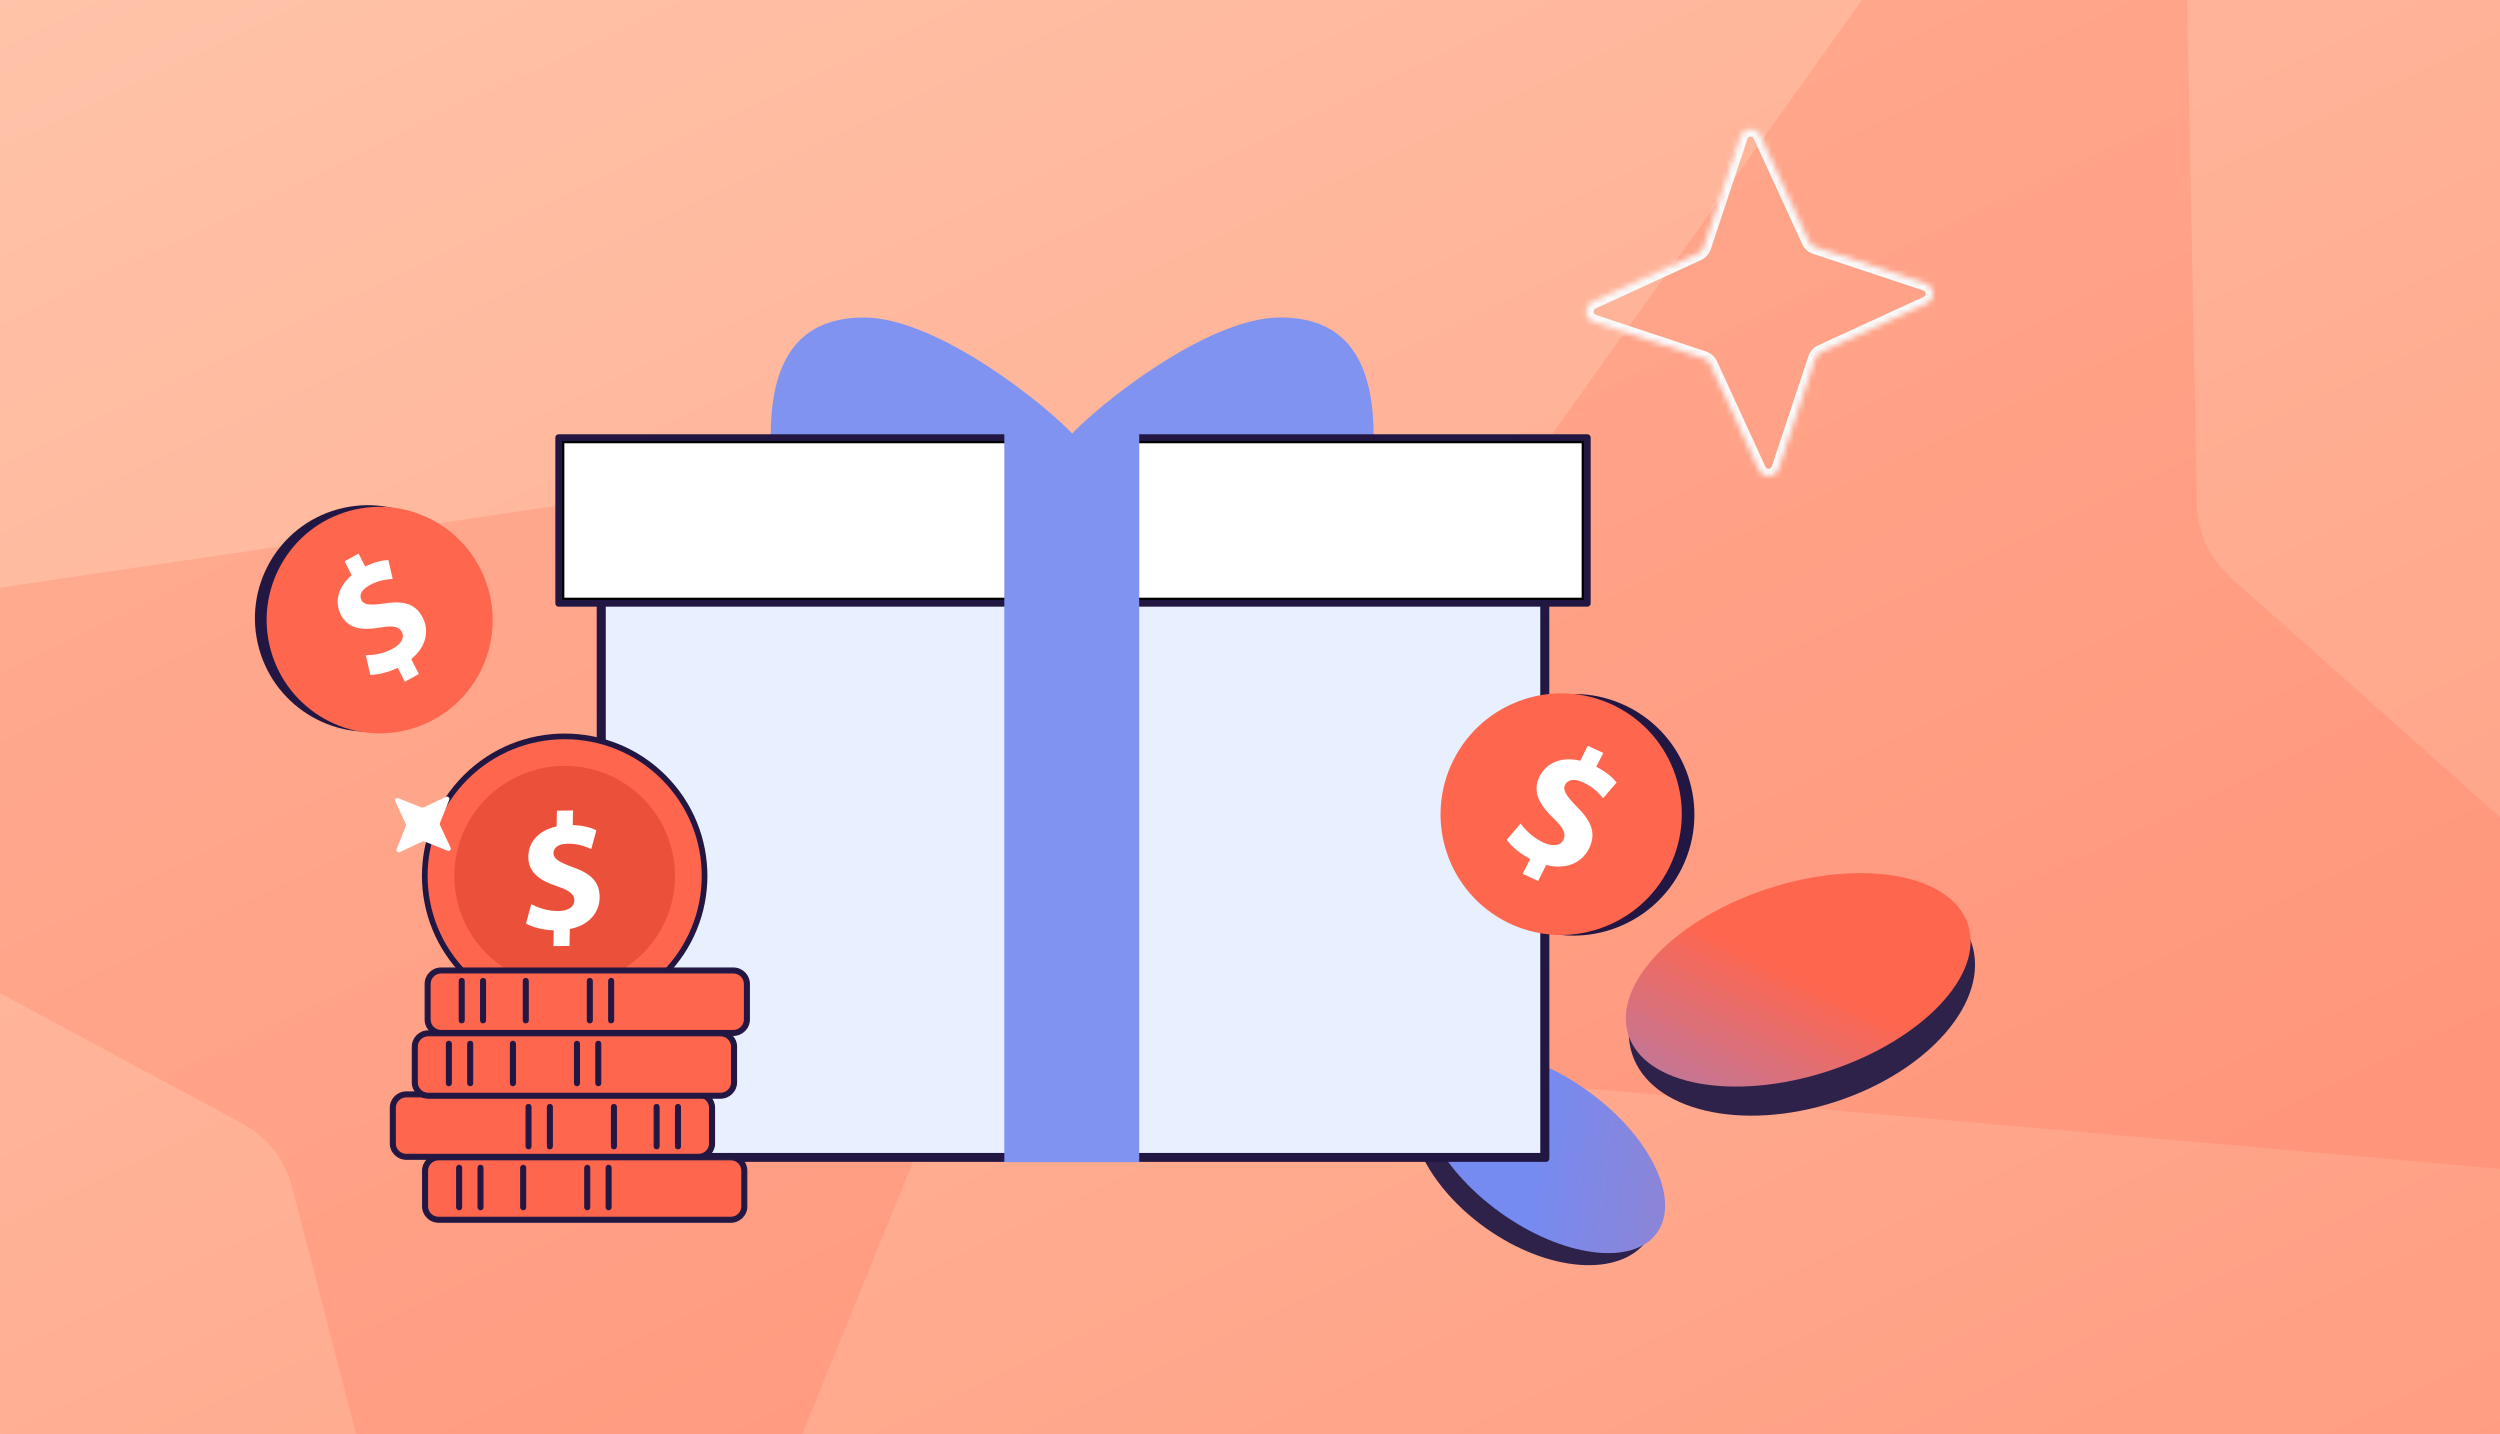 <svg width="441" height="253" viewBox="0 0 441 253" fill="none" xmlns="http://www.w3.org/2000/svg">
<rect x="0" y="0" width="441" height="253" fill="#808080" stroke="none"/>
<g clip-path="url(#clip0_10314_3264)">
<rect width="441" height="253" fill="url(#paint0_linear_10314_3264)"/>
<path opacity="0.2" d="M184.426 76.54L-51.576 111.247C-68.537 113.759 -72.538 136.236 -57.379 144.357L42.794 198.217C47.168 200.632 50.225 204.53 51.53 209.353L79.994 319.468C84.163 335.985 107.196 337.48 113.534 321.714L203.426 100.76C208.624 88.138 198.032 74.636 184.426 76.54Z" fill="#FF664E"/>
<path opacity="0.2" d="M227.503 187.432L465.13 208.288C482.211 209.769 491.306 188.828 478.438 177.42L393.45 101.838C389.754 98.476 387.682 93.976 387.529 88.982L385.322 -24.73C385.089 -41.764 363.028 -48.549 353.213 -34.678L214.624 159.472C206.646 170.549 213.826 186.136 227.503 187.432Z" fill="#FF664E"/>
<path d="M346.867 166.77C348.347 171.328 346.688 176.603 342.459 181.508C338.243 186.397 331.579 190.771 323.451 193.41C315.323 196.049 307.36 196.423 301.077 194.943C294.773 193.457 290.332 190.163 288.852 185.605C287.372 181.046 289.031 175.772 293.26 170.867C297.476 165.978 304.139 161.603 312.268 158.964C320.396 156.325 328.359 155.951 334.642 157.432C340.946 158.917 345.387 162.211 346.867 166.77Z" fill="#2E224A" stroke="#2E224A" stroke-width="2"/>
<ellipse cx="317.206" cy="172.845" rx="31.498" ry="16.947" transform="rotate(-17.986 317.206 172.845)" fill="url(#paint1_linear_10314_3264)"/>
<ellipse cx="270.634" cy="204.426" rx="24.555" ry="14.896" transform="rotate(35.697 270.634 204.426)" fill="#2E224A"/>
<ellipse cx="272.345" cy="203.15" rx="24.555" ry="13.211" transform="rotate(35.697 272.345 203.15)" fill="url(#paint2_linear_10314_3264)"/>
<path d="M189.66 77.051C189.66 88.676 179.187 98.097 166.27 98.103C153.352 98.103 135.948 88.682 135.948 77.057C135.948 65.433 139.494 56.012 152.411 56.006C165.329 56.006 184.847 71.643 189.66 77.051Z" fill="#8093F0"/>
<path d="M188.6 77.051C188.6 88.676 199.078 98.097 211.995 98.097C224.913 98.097 242.311 88.67 242.311 77.045C242.311 65.421 238.765 56 225.842 56C212.925 56 193.413 71.637 188.6 77.051Z" fill="#8093F0"/>
<path d="M106.356 85.105H272.205V203.879H106.356V85.105Z" fill="#E8EFFF" stroke="#221643"/>
<path d="M105.868 204.962C105.542 204.962 105.276 204.697 105.276 204.373L105.258 84.599C105.258 84.44 105.323 84.293 105.43 84.181C105.537 84.069 105.69 84.01 105.85 84.01H272.699C273.024 84.01 273.291 84.269 273.291 84.593L273.308 204.367C273.308 204.526 273.243 204.673 273.137 204.785C273.03 204.897 272.876 204.956 272.716 204.956H105.868V204.962ZM106.442 85.188L106.46 203.784H272.124L272.107 85.188H106.442Z" fill="#221643"/>
<path d="M99.051 77.692H279.504V105.933H99.051V77.692Z" fill="white" stroke="black"/>
<path d="M98.551 107.023C98.225 107.023 97.959 106.758 97.959 106.434V77.193C97.959 77.034 98.018 76.886 98.131 76.774C98.243 76.662 98.391 76.603 98.551 76.603H280.004C280.33 76.603 280.596 76.863 280.596 77.187V106.428C280.596 106.587 280.537 106.734 280.424 106.846C280.312 106.958 280.164 107.017 280.004 107.017H98.557L98.551 107.023ZM99.137 77.782V105.844H279.406V77.782H99.137Z" fill="#221643"/>
<path d="M200.959 76.515H177.163V205H200.959V76.515Z" fill="#8093F0"/>
<path d="M117.058 137.104C126.695 146.713 126.695 162.291 117.058 171.9C107.421 181.508 91.796 181.508 82.158 171.9C72.521 162.291 72.521 146.713 82.158 137.104C91.796 127.496 107.421 127.496 117.058 137.104Z" fill="#FF664E" stroke="#221643"/>
<path opacity="0.4" d="M108.572 172.099C118.32 167.165 122.21 155.285 117.26 145.566C112.311 135.848 100.396 131.969 90.648 136.904C80.9 141.839 77.01 153.719 81.96 163.437C86.909 173.156 98.824 177.034 108.572 172.099Z" fill="#CD341C"/>
<path d="M99.593 174.572C97.528 174.572 95.429 174.252 93.361 173.58C88.252 171.916 84.094 168.368 81.662 163.59C79.226 158.809 78.807 153.373 80.475 148.276C83.919 137.758 95.304 131.992 105.856 135.426C116.405 138.859 122.188 150.21 118.744 160.73C115.975 169.188 108.07 174.572 99.597 174.572H99.593ZM99.623 135.093C91.427 135.093 83.784 140.299 81.103 148.48C79.491 153.409 79.897 158.668 82.25 163.29C84.603 167.913 88.622 171.343 93.566 172.954C103.767 176.275 114.782 170.7 118.113 160.526C121.444 150.351 115.853 139.373 105.648 136.052C103.648 135.403 101.619 135.093 99.62 135.093H99.623Z" fill="#FF664E"/>
<path d="M77.805 182.306H129.379C130.743 182.306 131.852 181.2 131.852 179.84V173.56C131.852 172.2 130.743 171.094 129.379 171.094H77.805C76.442 171.094 75.333 172.2 75.333 173.56V179.84C75.333 181.2 76.442 182.306 77.805 182.306Z" fill="#FF664E" stroke="#221643" stroke-width="0.2"/>
<path d="M77.805 182.636H129.379C130.924 182.636 132.182 181.382 132.182 179.84V173.56C132.182 172.019 130.924 170.765 129.379 170.765H77.805C76.26 170.765 75.002 172.019 75.002 173.56V179.84C75.002 181.382 76.26 182.636 77.805 182.636ZM75.863 173.56C75.863 172.492 76.733 171.624 77.805 171.624H129.379C130.451 171.624 131.321 172.492 131.321 173.56V179.84C131.321 180.908 130.451 181.777 129.379 181.777H77.805C76.733 181.777 75.863 180.908 75.863 179.84V173.56Z" fill="#221643" stroke="#221643" stroke-width="0.2"/>
<path d="M81.016 180.001C81.016 180.238 81.21 180.431 81.447 180.431C81.683 180.431 81.877 180.238 81.877 180.001V173.029C81.877 172.792 81.683 172.6 81.447 172.6C81.21 172.6 81.016 172.792 81.016 173.029V180.001Z" fill="#221643" stroke="#221643" stroke-width="0.2"/>
<path d="M84.781 180.001C84.781 180.238 84.975 180.431 85.211 180.431C85.448 180.431 85.642 180.238 85.642 180.001V173.029C85.642 172.792 85.448 172.6 85.211 172.6C84.975 172.6 84.781 172.792 84.781 173.029V180.001Z" fill="#221643" stroke="#221643" stroke-width="0.2"/>
<path d="M92.312 180.001C92.312 180.238 92.505 180.431 92.742 180.431C92.979 180.431 93.173 180.238 93.173 180.001V173.029C93.173 172.792 92.979 172.6 92.742 172.6C92.505 172.6 92.312 172.792 92.312 173.029V180.001Z" fill="#221643" stroke="#221643" stroke-width="0.2"/>
<path d="M103.611 180.001C103.611 180.238 103.805 180.431 104.042 180.431C104.279 180.431 104.472 180.238 104.472 180.001V173.029C104.472 172.792 104.279 172.6 104.042 172.6C103.805 172.6 103.611 172.792 103.611 173.029V180.001Z" fill="#221643" stroke="#221643" stroke-width="0.2"/>
<path d="M107.379 180.001C107.379 180.238 107.573 180.431 107.809 180.431C108.046 180.431 108.24 180.238 108.24 180.001V173.029C108.24 172.792 108.046 172.6 107.809 172.6C107.573 172.6 107.379 172.792 107.379 173.029V180.001Z" fill="#221643" stroke="#221643" stroke-width="0.2"/>
<path d="M77.355 215.265H128.929C130.293 215.265 131.402 214.16 131.402 212.799V206.519C131.402 205.159 130.293 204.054 128.929 204.054H77.355C75.992 204.054 74.882 205.159 74.882 206.519V212.799C74.882 214.16 75.992 215.265 77.355 215.265Z" fill="#FF664E" stroke="#221643" stroke-width="0.2"/>
<path d="M77.356 215.593H128.93C130.475 215.593 131.733 214.339 131.733 212.798V206.518C131.733 204.976 130.475 203.723 128.93 203.723H77.356C75.811 203.723 74.553 204.976 74.553 206.518V212.798C74.553 214.339 75.811 215.593 77.356 215.593ZM75.414 206.518C75.414 205.45 76.284 204.582 77.356 204.582H128.93C130.002 204.582 130.872 205.45 130.872 206.518V212.798C130.872 213.866 130.002 214.734 128.93 214.734H77.356C76.284 214.734 75.414 213.866 75.414 212.798V206.518Z" fill="#221643" stroke="#221643" stroke-width="0.2"/>
<path d="M80.564 212.963C80.564 213.2 80.757 213.392 80.994 213.392C81.231 213.392 81.424 213.2 81.424 212.963V205.991C81.424 205.754 81.231 205.562 80.994 205.562C80.757 205.562 80.564 205.754 80.564 205.991V212.963Z" fill="#221643" stroke="#221643" stroke-width="0.2"/>
<path d="M84.331 212.963C84.331 213.2 84.525 213.392 84.762 213.392C84.998 213.392 85.192 213.2 85.192 212.963V205.991C85.192 205.754 84.998 205.562 84.762 205.562C84.525 205.562 84.331 205.754 84.331 205.991V212.963Z" fill="#221643" stroke="#221643" stroke-width="0.2"/>
<path d="M91.862 212.963C91.862 213.2 92.056 213.392 92.293 213.392C92.53 213.392 92.723 213.2 92.723 212.963V205.991C92.723 205.754 92.53 205.562 92.293 205.562C92.056 205.562 91.862 205.754 91.862 205.991V212.963Z" fill="#221643" stroke="#221643" stroke-width="0.2"/>
<path d="M103.162 212.963C103.162 213.2 103.356 213.392 103.593 213.392C103.829 213.392 104.023 213.2 104.023 212.963V205.991C104.023 205.754 103.829 205.562 103.593 205.562C103.356 205.562 103.162 205.754 103.162 205.991V212.963Z" fill="#221643" stroke="#221643" stroke-width="0.2"/>
<path d="M106.928 212.963C106.928 213.2 107.122 213.392 107.359 213.392C107.595 213.392 107.789 213.2 107.789 212.963V205.991C107.789 205.754 107.595 205.562 107.359 205.562C107.122 205.562 106.928 205.754 106.928 205.991V212.963Z" fill="#221643" stroke="#221643" stroke-width="0.2"/>
<path d="M123.236 192.952H71.662C70.299 192.952 69.19 194.058 69.19 195.418V201.698C69.19 203.058 70.299 204.164 71.662 204.164H123.236C124.6 204.164 125.709 203.058 125.709 201.698V195.418C125.709 194.058 124.6 192.952 123.236 192.952Z" fill="#FF664E" stroke="#221643" stroke-width="0.2"/>
<path d="M71.663 204.49H123.236C124.782 204.49 126.04 203.236 126.04 201.694V195.414C126.04 193.873 124.782 192.619 123.236 192.619H71.663C70.117 192.619 68.859 193.873 68.859 195.414V201.694C68.859 203.236 70.117 204.49 71.663 204.49ZM69.72 195.418C69.72 194.35 70.591 193.481 71.663 193.481H123.236C124.308 193.481 125.179 194.35 125.179 195.418V201.698C125.179 202.766 124.308 203.634 123.236 203.634H71.663C70.591 203.634 69.72 202.766 69.72 201.698V195.418Z" fill="#221643" stroke="#221643" stroke-width="0.2"/>
<path d="M119.163 202.225C119.163 202.462 119.357 202.655 119.594 202.655C119.83 202.655 120.024 202.462 120.024 202.225V195.253C120.024 195.017 119.83 194.824 119.594 194.824C119.357 194.824 119.163 195.017 119.163 195.253V202.225Z" fill="#221643" stroke="#221643" stroke-width="0.2"/>
<path d="M115.397 202.225C115.397 202.462 115.59 202.655 115.827 202.655C116.064 202.655 116.258 202.462 116.258 202.225V195.253C116.258 195.017 116.064 194.824 115.827 194.824C115.59 194.824 115.397 195.017 115.397 195.253V202.225Z" fill="#221643" stroke="#221643" stroke-width="0.2"/>
<path d="M107.864 202.225C107.864 202.462 108.058 202.655 108.295 202.655C108.532 202.655 108.725 202.462 108.725 202.225V195.253C108.725 195.017 108.532 194.824 108.295 194.824C108.058 194.824 107.864 195.017 107.864 195.253V202.225Z" fill="#221643" stroke="#221643" stroke-width="0.2"/>
<path d="M96.566 202.225C96.566 202.462 96.76 202.655 96.996 202.655C97.233 202.655 97.427 202.462 97.427 202.225V195.253C97.427 195.017 97.233 194.824 96.996 194.824C96.76 194.824 96.566 195.017 96.566 195.253V202.225Z" fill="#221643" stroke="#221643" stroke-width="0.2"/>
<path d="M92.801 202.225C92.801 202.462 92.995 202.655 93.232 202.655C93.469 202.655 93.662 202.462 93.662 202.225V195.253C93.662 195.017 93.469 194.824 93.232 194.824C92.995 194.824 92.801 195.017 92.801 195.253V202.225Z" fill="#221643" stroke="#221643" stroke-width="0.2"/>
<path d="M75.538 193.385H127.112C128.477 193.385 129.585 192.282 129.585 190.919V184.643C129.585 183.281 128.477 182.177 127.112 182.177H75.538C74.173 182.177 73.066 183.281 73.066 184.643V190.919C73.066 192.282 74.173 193.385 75.538 193.385Z" fill="#FF664E" stroke="#221643" stroke-width="0.2"/>
<path d="M75.542 193.715H127.115C128.661 193.715 129.919 192.461 129.919 190.92V184.64C129.919 183.099 128.661 181.845 127.115 181.845H75.542C73.996 181.845 72.738 183.099 72.738 184.64V190.92C72.738 192.461 73.996 193.715 75.542 193.715ZM73.599 184.64C73.599 183.572 74.47 182.704 75.542 182.704H127.115C128.187 182.704 129.058 183.572 129.058 184.64V190.92C129.058 191.988 128.187 192.856 127.115 192.856H75.542C74.47 192.856 73.599 191.988 73.599 190.92V184.64Z" fill="#221643" stroke="#221643" stroke-width="0.2"/>
<path d="M78.75 191.085C78.75 191.322 78.943 191.515 79.18 191.515C79.417 191.515 79.611 191.322 79.611 191.085V184.113C79.611 183.876 79.417 183.684 79.18 183.684C78.943 183.684 78.75 183.876 78.75 184.113V191.085Z" fill="#221643" stroke="#221643" stroke-width="0.2"/>
<path d="M82.517 191.085C82.517 191.322 82.711 191.515 82.948 191.515C83.184 191.515 83.378 191.322 83.378 191.085V184.113C83.378 183.876 83.184 183.684 82.948 183.684C82.711 183.684 82.517 183.876 82.517 184.113V191.085Z" fill="#221643" stroke="#221643" stroke-width="0.2"/>
<path d="M90.049 191.085C90.049 191.322 90.243 191.515 90.479 191.515C90.716 191.515 90.91 191.322 90.91 191.085V184.113C90.91 183.876 90.716 183.684 90.479 183.684C90.243 183.684 90.049 183.876 90.049 184.113V191.085Z" fill="#221643" stroke="#221643" stroke-width="0.2"/>
<path d="M101.348 191.085C101.348 191.322 101.542 191.515 101.778 191.515C102.015 191.515 102.209 191.322 102.209 191.085V184.113C102.209 183.876 102.015 183.684 101.778 183.684C101.542 183.684 101.348 183.876 101.348 184.113V191.085Z" fill="#221643" stroke="#221643" stroke-width="0.2"/>
<path d="M105.111 191.085C105.111 191.322 105.305 191.515 105.542 191.515C105.779 191.515 105.972 191.322 105.972 191.085V184.113C105.972 183.876 105.779 183.684 105.542 183.684C105.305 183.684 105.111 183.876 105.111 184.113V191.085Z" fill="#221643" stroke="#221643" stroke-width="0.2"/>
<path d="M97.624 166.899L97.68 164.116C95.743 164.052 93.873 163.548 92.786 162.918L93.722 159.481C94.923 160.139 96.619 160.732 98.499 160.71C100.149 160.689 101.289 160.032 101.314 158.861C101.336 157.749 100.424 157.057 98.297 156.351C95.223 155.336 93.139 153.896 93.195 151.057C93.247 148.48 95.08 146.437 98.188 145.784L98.243 143.002L101.078 142.966L101.026 145.543C102.963 145.607 104.257 146.001 105.203 146.457L104.298 149.777C103.553 149.464 102.235 148.807 100.151 148.832C98.27 148.856 97.647 149.682 97.63 150.502C97.611 151.469 98.611 152.071 101.052 152.977C104.471 154.164 105.828 155.757 105.776 158.392C105.724 160.999 103.858 163.246 100.518 163.874L100.459 166.86L97.624 166.895L97.624 166.899Z" fill="white"/>
<path d="M74.685 142.433L78.693 140.558C79.029 140.401 79.387 140.736 79.249 141.084L77.601 145.188C77.558 145.292 77.562 145.41 77.61 145.516L79.486 149.521C79.643 149.857 79.308 150.214 78.96 150.077L74.853 148.429C74.75 148.387 74.631 148.39 74.526 148.438L70.518 150.313C70.182 150.47 69.824 150.136 69.962 149.788L71.61 145.684C71.652 145.58 71.649 145.461 71.601 145.356L69.725 141.351C69.568 141.015 69.903 140.657 70.251 140.795L74.357 142.443C74.461 142.485 74.58 142.481 74.685 142.433Z" fill="white"/>
<path d="M268.168 162.846C278.697 168.049 291.461 163.71 296.677 153.155C301.894 142.599 297.587 129.825 287.059 124.621C276.531 119.418 263.767 123.757 258.55 134.312C253.334 144.868 257.64 157.642 268.168 162.846Z" fill="#221643"/>
<path d="M265.945 162.731C276.473 167.934 289.237 163.595 294.453 153.04C299.67 142.485 295.364 129.71 284.835 124.507C274.307 119.303 261.543 123.642 256.327 134.198C251.11 144.753 255.416 157.528 265.945 162.731Z" fill="#FF664E"/>
<path d="M268.599 154.152L269.92 151.513C268.095 150.569 266.535 149.235 265.781 148.136L268.243 145.272C269.093 146.45 270.446 147.79 272.257 148.626C273.846 149.357 275.236 149.248 275.793 148.138C276.321 147.083 275.764 146.005 274.05 144.36C271.569 141.988 270.23 139.66 271.577 136.967C272.801 134.524 275.487 133.403 278.759 134.194L280.08 131.555L282.81 132.814L281.587 135.257C283.412 136.201 284.471 137.167 285.169 138.035L282.79 140.801C282.219 140.162 281.257 138.932 279.25 138.007C277.439 137.173 276.466 137.679 276.075 138.457C275.617 139.374 276.3 140.406 278.224 142.386C280.957 145.08 281.529 147.223 280.279 149.723C279.041 152.195 276.231 153.495 272.748 152.575L271.331 155.407L268.601 154.148L268.599 154.152Z" fill="white"/>
<path d="M70.251 128.351C59.645 131.297 48.654 125.064 45.701 114.431C42.748 103.798 48.952 92.791 59.558 89.846C70.164 86.9 81.156 93.132 84.108 103.765C87.061 114.398 80.857 125.406 70.251 128.351Z" fill="#221643"/>
<path d="M72.319 128.635C61.713 131.58 50.721 125.348 47.768 114.715C44.816 104.082 51.02 93.075 61.625 90.129C72.231 87.184 83.223 93.416 86.176 104.049C89.129 114.682 82.925 125.69 72.319 128.635Z" fill="#FF664E"/>
<path d="M71.413 120.257L70.161 117.791C68.433 118.64 66.557 119.072 65.309 119.028L64.524 115.576C65.885 115.592 67.649 115.32 69.288 114.421C70.725 113.632 71.417 112.522 70.892 111.484C70.391 110.499 69.268 110.318 67.073 110.693C63.903 111.239 61.403 110.951 60.124 108.435C58.965 106.151 59.618 103.503 62.038 101.477L60.786 99.011L63.256 97.655L64.415 99.939C66.143 99.09 67.462 98.831 68.505 98.789L69.263 102.122C68.463 102.197 67 102.236 65.184 103.233C63.547 104.133 63.386 105.148 63.754 105.875C64.189 106.732 65.348 106.793 67.912 106.446C71.466 105.889 73.4 106.652 74.586 108.988C75.759 111.298 75.173 114.14 72.537 116.252L73.881 118.899L71.412 120.254L71.413 120.257Z" fill="white"/>
<mask id="path-53-inside-1_10314_3264" fill="white">
<path d="M320.236 43.545L339.691 50.007C341.321 50.55 341.459 52.815 339.885 53.547L321.256 62.104C320.784 62.318 320.417 62.729 320.243 63.236L313.78 82.691C313.238 84.321 310.972 84.459 310.24 82.885L301.684 64.256C301.469 63.784 301.059 63.416 300.552 63.243L281.097 56.78C279.467 56.238 279.329 53.972 280.902 53.24L299.531 44.684C300.004 44.469 300.371 44.059 300.545 43.552L307.007 24.097C307.55 22.467 309.815 22.328 310.548 23.902L319.104 42.531C319.318 43.004 319.729 43.371 320.236 43.545Z"/>
</mask>
<path d="M320.236 43.545L319.814 44.775L319.826 44.779L320.236 43.545ZM339.691 50.007L340.101 48.774L340.1 48.773L339.691 50.007ZM339.885 53.547L340.428 54.729L340.434 54.726L339.885 53.547ZM321.256 62.104L321.793 63.288L321.799 63.285L321.256 62.104ZM320.243 63.236L319.013 62.814L319.009 62.826L320.243 63.236ZM313.78 82.691L315.014 83.101L315.014 83.1L313.78 82.691ZM310.24 82.885L309.059 83.428L309.062 83.434L310.24 82.885ZM301.684 64.256L300.5 64.793L300.502 64.799L301.684 64.256ZM300.552 63.243L300.973 62.013L300.962 62.009L300.552 63.243ZM281.097 56.78L280.687 58.014L280.687 58.014L281.097 56.78ZM280.902 53.24L280.36 52.059L280.354 52.061L280.902 53.24ZM299.531 44.684L298.994 43.5L298.989 43.502L299.531 44.684ZM300.545 43.552L301.775 43.973L301.779 43.962L300.545 43.552ZM307.007 24.097L305.774 23.686L305.774 23.687L307.007 24.097ZM310.548 23.902L311.729 23.36L311.726 23.354L310.548 23.902ZM319.104 42.531L320.288 41.994L320.285 41.989L319.104 42.531ZM319.826 44.779L339.281 51.241L340.1 48.773L320.646 42.311L319.826 44.779ZM339.28 51.241C339.795 51.412 339.844 52.133 339.337 52.369L340.434 54.726C343.075 53.498 342.847 49.687 340.101 48.774L339.28 51.241ZM339.343 52.366L320.714 60.923L321.799 63.285L340.428 54.729L339.343 52.366ZM320.719 60.92C319.909 61.288 319.298 61.981 319.013 62.814L321.472 63.657C321.535 63.476 321.659 63.349 321.793 63.288L320.719 60.92ZM319.009 62.826L312.547 82.281L315.014 83.1L321.476 63.646L319.009 62.826ZM312.547 82.28C312.376 82.795 311.655 82.844 311.419 82.337L309.062 83.434C310.29 86.075 314.1 85.847 315.014 83.101L312.547 82.28ZM311.422 82.343L302.865 63.714L300.502 64.799L309.059 83.428L311.422 82.343ZM302.868 63.719C302.5 62.909 301.806 62.298 300.973 62.013L300.13 64.472C300.312 64.535 300.439 64.659 300.5 64.793L302.868 63.719ZM300.962 62.009L281.507 55.547L280.687 58.014L300.142 64.476L300.962 62.009ZM281.508 55.547C280.993 55.376 280.944 54.654 281.451 54.419L280.354 52.061C277.713 53.29 277.941 57.1 280.687 58.014L281.508 55.547ZM281.445 54.422L300.074 45.865L298.989 43.502L280.36 52.059L281.445 54.422ZM300.068 45.867C300.879 45.5 301.489 44.806 301.775 43.973L299.315 43.13C299.253 43.312 299.128 43.439 298.994 43.5L300.068 45.867ZM301.779 43.962L308.241 24.507L305.774 23.687L299.311 43.142L301.779 43.962ZM308.241 24.507C308.412 23.992 309.133 23.944 309.369 24.451L311.726 23.354C310.498 20.713 306.688 20.941 305.774 23.686L308.241 24.507ZM309.366 24.445L317.923 43.074L320.285 41.989L311.729 23.36L309.366 24.445ZM317.92 43.068C318.288 43.879 318.981 44.489 319.814 44.775L320.657 42.315C320.476 42.253 320.349 42.128 320.288 41.994L317.92 43.068Z" fill="#F9FAFB" mask="url(#path-53-inside-1_10314_3264)"/>
</g>
<defs>
<linearGradient id="paint0_linear_10314_3264" x1="309.5" y1="405" x2="-39.363" y2="-325.469" gradientUnits="userSpaceOnUse">
<stop stop-color="#FF967A"/>
<stop offset="0.818" stop-color="#FFD2B8"/>
</linearGradient>
<linearGradient id="paint1_linear_10314_3264" x1="338.068" y1="150.232" x2="273.581" y2="216.172" gradientUnits="userSpaceOnUse">
<stop offset="0.323" stop-color="#FF664E"/>
<stop offset="1" stop-color="#758BF2"/>
</linearGradient>
<linearGradient id="paint2_linear_10314_3264" x1="395.823" y1="129.995" x2="238.607" y2="216.43" gradientUnits="userSpaceOnUse">
<stop stop-color="#FF664E"/>
<stop offset="0.812" stop-color="#758BF2"/>
</linearGradient>
<clipPath id="clip0_10314_3264">
<rect width="441" height="253" fill="white"/>
</clipPath>
</defs>
</svg>
